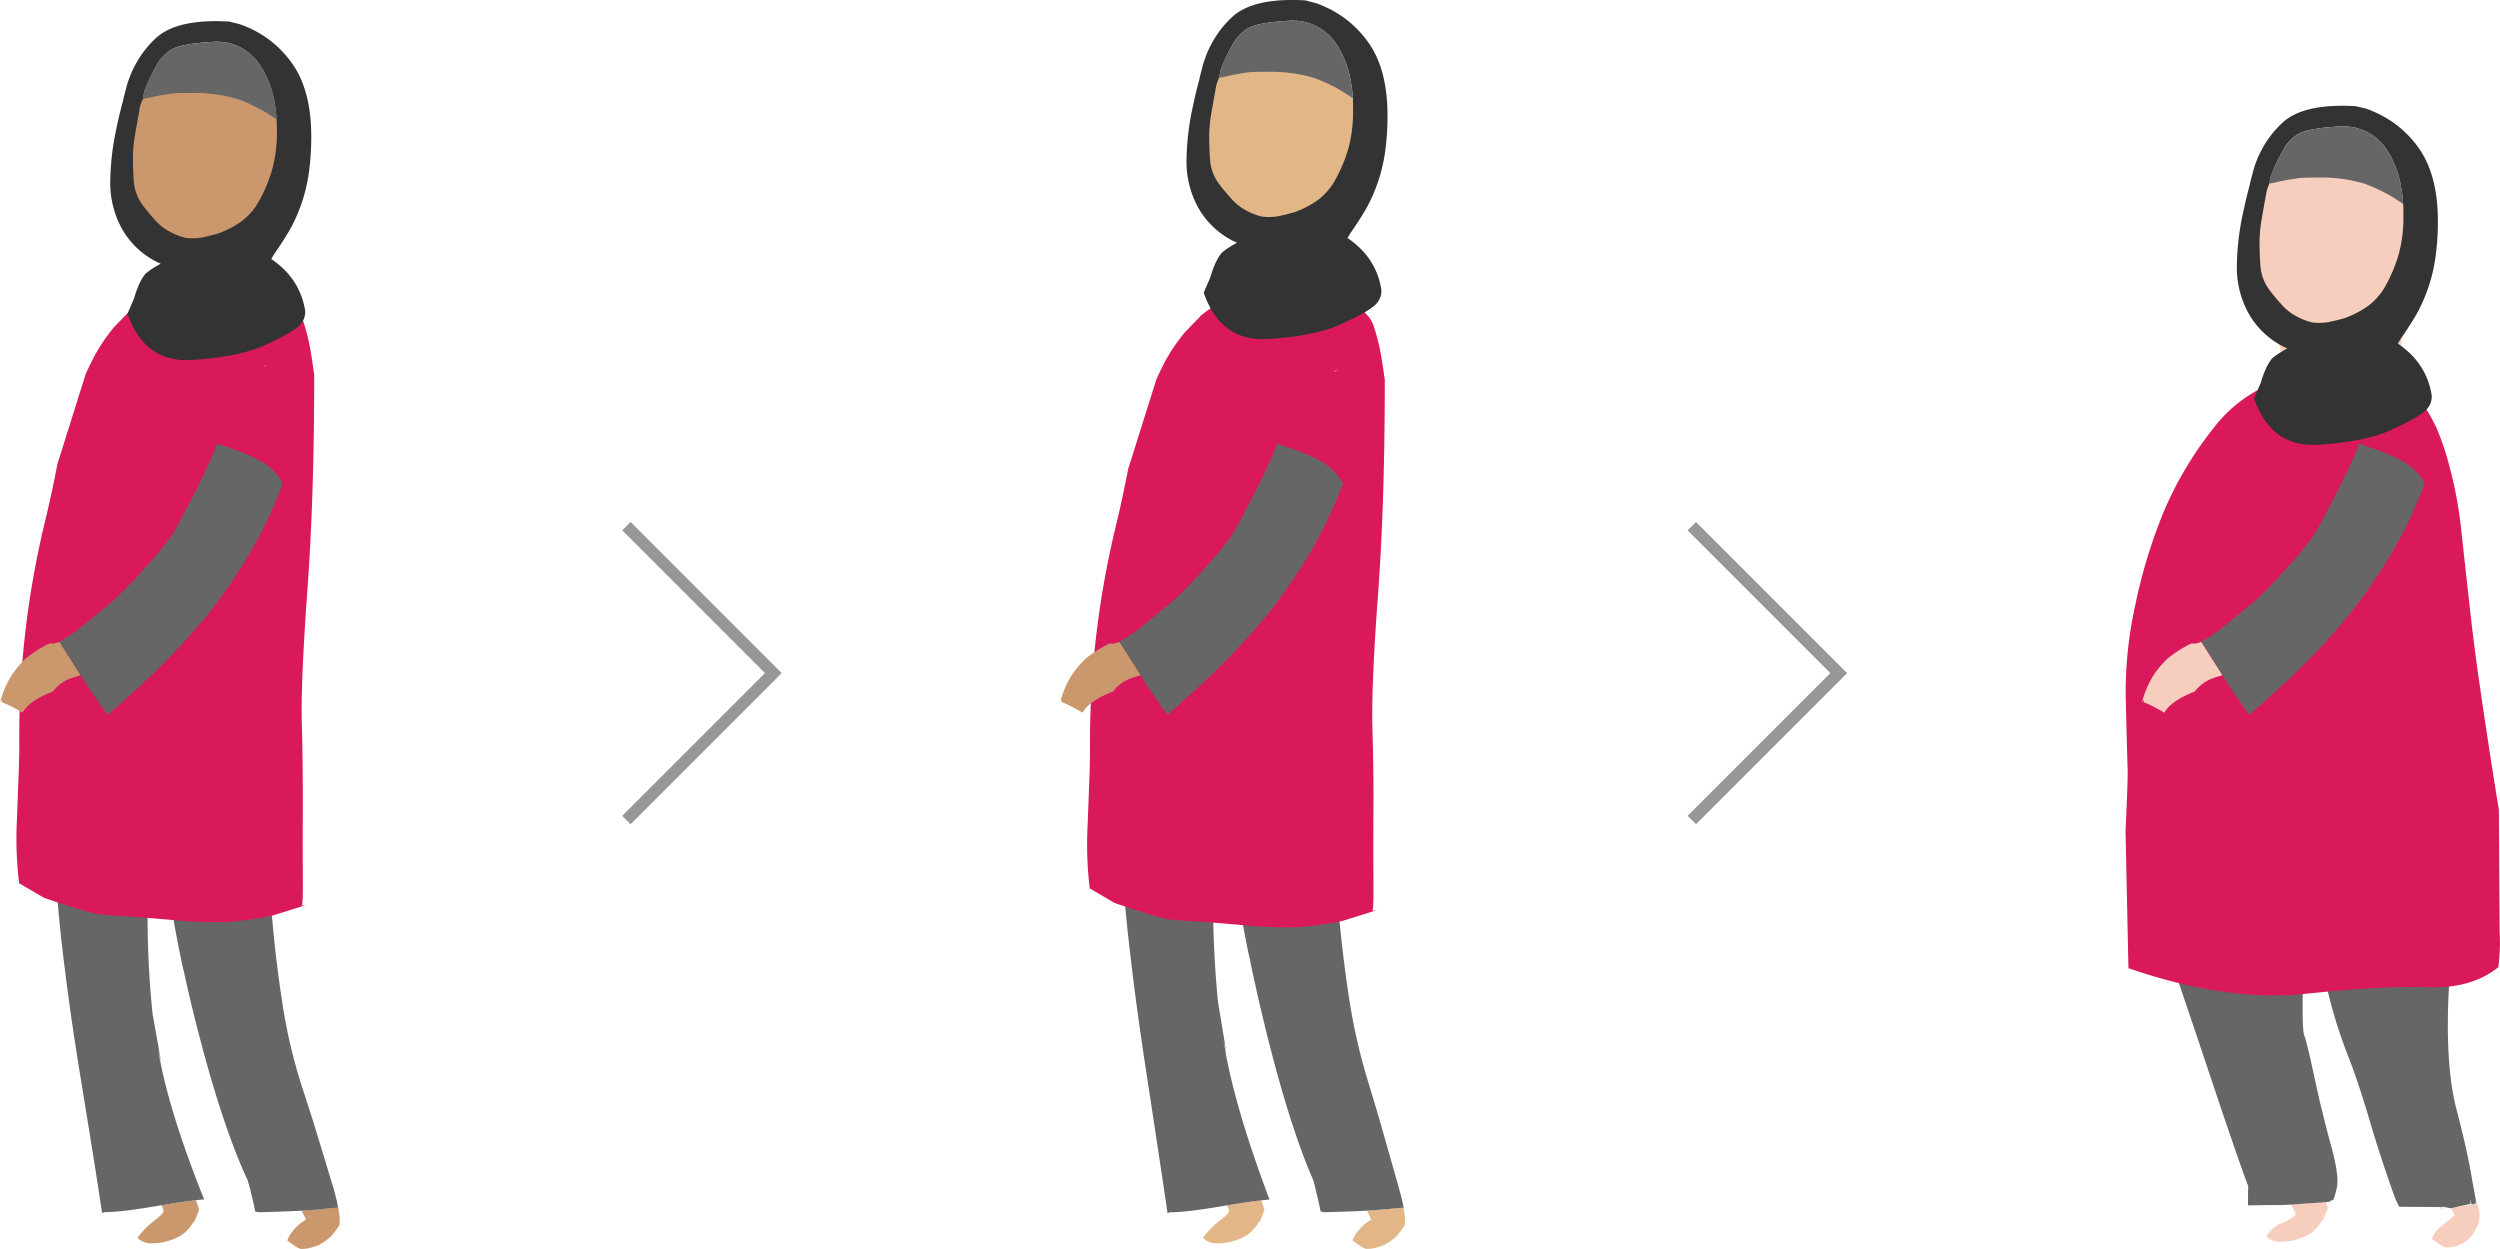 <svg xmlns="http://www.w3.org/2000/svg" viewBox="0 0 784.25 391.78"><defs><style>.people2-cls-1{fill:#815e3c;}.people2-cls-2{fill:#e2b687;}.people2-cls-3{fill:#666;}.people2-cls-4{fill:#d9195c;}.people2-cls-5{fill:#333;}.people2-cls-6{fill:#cb976d;}.people2-cls-7{fill:#f7cdbd;}.people2-cls-8{fill:none;stroke:#979797;stroke-miterlimit:10;stroke-width:3.72px;}</style></defs><title>Click-people-group-2</title><g id="Layer_2" data-name="Layer 2"><g id="Layer_1-2" data-name="Layer 1"><path class="people2-cls-1" d="M418.66,111.77l1.16-.83c-.45.28-.89.53-1.33.75a.29.29,0,0,1,.17.08"/><path class="people2-cls-2" d="M424.3,389.13q3.48,2.65,4.39,2.65a11.4,11.4,0,0,0,5.56-1.41l-1.41.83a18.59,18.59,0,0,0,5.14-3.31,28,28,0,0,0,2.65-3.49,1.68,1.68,0,0,0,.09-.58,13.7,13.7,0,0,0-.09-2.57V381l-.33-2.15c-1.1,0-2.43.16-4,.33q-3.15.33-7.46.58l1.32,2.82a16.11,16.11,0,0,0-4.14,3.56,10.32,10.32,0,0,0-1.74,3m7-7.55.17.17a.9.9,0,0,0-.25.16c0-.27,0-.38.08-.33m-36,1.5,1.41-3.57-1-3q-4.4.51-10.78,1.58a9.71,9.71,0,0,1,.66,1.82q-.07.75-2.82,2.91a26.43,26.43,0,0,0-5.39,5.47,6,6,0,0,0,4.4,1.74,18.29,18.29,0,0,0,7.46-1.57,11.27,11.27,0,0,0,5.31-4.56A3.15,3.15,0,0,1,395.27,383.08Z"/><path class="people2-cls-3" d="M419.48,248.3q.42-15.93,1.58-31.11-4.65.59-10.45,1.08-15.35,1.32-34.92,1.33a85.66,85.66,0,0,1-10.95-1.08q-6.47-.92-11.86-2.07l-2.65-.67.41,8.46v4.48c0,1.55,0,3.13.09,4.73,0,3.48.22,7.05.49,10.7.06,1.88.17,3.76.34,5.64q-.09,2.82-.17,6.05c0,2.49.05,5.15.17,8q.57,15.09,3.15,36.74,1.82,15.68,4.72,34.67,3.82,25,5.81,38.4c.39,2.65.72,4.95,1,6.88l.91-.24q5.22,0,17.17-2.08a2,2,0,0,1,.58-.08q6.39-1.08,10.78-1.58c.89-.11,1.74-.19,2.57-.25-.33-.88-.66-1.74-1-2.57v-.08q-10.54-28.46-13.44-47.36l1,4.48-2.73-16.51a337.61,337.61,0,0,1-1.5-39,3.9,3.9,0,0,1,0-1.08c.06-4,.14-7.49.25-10.36,0-1.39,0-2.63.09-3.74a29.87,29.87,0,0,1,.74-6.55,26.78,26.78,0,0,1,1.08-2.57,9.39,9.39,0,0,1,.58-.91c.61-.78,1.19-.8,1.74-.09a2.57,2.57,0,0,1,.34.42q.17,6.3.83,13.44a346.88,346.88,0,0,0,5.47,35.49.25.25,0,0,0,.08.17q1.25,6.22,2.74,12.77,8.63,37.74,17.42,57.9c.05.11.3,1,.74,2.73a.72.72,0,0,0,.09.34,1.93,1.93,0,0,0,.08.49,5.85,5.85,0,0,0,.25,1q.82,3.41,1.16,5.31l1,.25q7.8-.17,13.61-.5,4.31-.25,7.46-.58c1.55-.17,2.88-.28,4-.33q-.49-2.58-1.24-5.23c-.17-.61-.33-1.22-.5-1.82q-2.82-10-5.72-20.08v-.08q-1.83-6.22-3.73-12.44a186.42,186.42,0,0,1-6.22-28q-2.33-15.76-3.49-31.52c0-1.66-.11-3.32-.16-5-.11-3.59-.14-7.22-.09-10.86v-1.17c.06-3,.11-6.08.17-9.12C419.37,251.81,419.43,250.06,419.48,248.3Z"/><g id="Layer3_38_FILL" data-name="Layer3 38 FILL"><path class="people2-cls-4" d="M376.69,99.08l-4.9,5.06a56.12,56.12,0,0,0-6.72,10v.08c-.82,1.55-1.6,3.15-2.32,4.81l-8.87,28.2q-1.67,8.72-3.73,17.34a288.45,288.45,0,0,0-8.22,70.58q0,3.57-.16,8.13t-.58,15.51a115.09,115.09,0,0,0,.66,19.9l7.8,4.57q13.35,4.56,16.59,5.06c2.65.33,6.11.6,10.36.83q7,.49,14.27,1.16c4.15.38,7.91.58,11.28.58,2,.05,3.87,0,5.64-.09a87.75,87.75,0,0,0,11.2-1.49l1.74-.33q.58-.09,11.2-3.48l-1.41.24c.27-.38.38-3.37.33-8.95s-.06-13.22,0-22.73-.11-18.22-.33-26.13.3-21.62,1.74-41,2.15-42,2.15-67.93a12.83,12.83,0,0,1-.24-1.49q-.59-4.23-1.25-7.72c-.28-1.38-.58-2.68-.91-3.89s-.64-2.24-.91-3.07a10.24,10.24,0,0,0-1.5-3.15q-6.14-7.22-12.69-9a56.14,56.14,0,0,0-7-1.83h-.34l-.24-.25v.25c-1.55-.17-4.21-.3-8-.41a29.88,29.88,0,0,0-11.19,1.82c-2.49,1.33-4.62,2.54-6.39,3.65a10.37,10.37,0,0,0-2.24,1.41,2.45,2.45,0,0,0-.41.33l-4.48,3.4m41.88,17.5c.44-.22.89-.47,1.33-.74l-1.16.83A.24.24,0,0,0,418.57,116.58Z"/></g><g id="Layer3_155_FILL" data-name="Layer3 155 FILL"><path class="people2-cls-2" d="M402.23,10.17A32.94,32.94,0,0,0,388,14.81,11.66,11.66,0,0,0,384,19a35.31,35.31,0,0,0-3.16,7.39,89.49,89.49,0,0,0-2.57,10.2q-.75,4-1.41,7.88a22.14,22.14,0,0,0-.33,4.56q.42,12.43,5.72,17a25.88,25.88,0,0,1,7.63,10.37q2.33,5.9,9,15.51l9.79,1a11.33,11.33,0,0,0,5.31-9.28,36.27,36.27,0,0,1,1.49-8.46q4.06-13.2,8.71-26.13A46,46,0,0,0,425,36.71a50.66,50.66,0,0,0-1.08-7.55,43.29,43.29,0,0,0-2.32-7.3,20.21,20.21,0,0,0-2-3.56A18.2,18.2,0,0,0,416,14.48,20.89,20.89,0,0,0,402.23,10.17Z"/></g><g id="Layer3_177_FILL" data-name="Layer3 177 FILL"><path class="people2-cls-5" d="M379.92,14a26.91,26.91,0,0,0-1.82,4.15,3,3,0,0,0-.17.42c-.28.77-.52,1.6-.75,2.48-.27,1.11-.55,2.16-.83,3.16v.24q-1.07,4-1.74,7c-.27,1.27-.52,2.43-.74,3.49a82.24,82.24,0,0,0-1.66,15.42,29.68,29.68,0,0,0,3.9,15.18,26,26,0,0,0,11.94,10.62,26.69,26.69,0,0,0-4.73,3.07q-2.07,2.4-3.65,7.79l-2.07,4.81q5.38,15.35,19.91,14.52t22.8-4.48q8.22-3.73,10.7-5.89a6,6,0,0,0,2.33-5.06q-1.57-10.11-10.62-16.26a22.48,22.48,0,0,1,1.41-2.23q3.48-5.14,5-8a51.93,51.93,0,0,0,5.3-16.25,80.18,80.18,0,0,0,.83-11.95q0-14.43-6-22.89a33.06,33.06,0,0,0-13.6-11.2A30.48,30.48,0,0,0,412.85,1L409.53.13q-16.66-1-23.3,5.48A31.8,31.8,0,0,0,379.92,14m4.4,4.57a47.54,47.54,0,0,1,2.49-4.81,13.15,13.15,0,0,1,4.31-4.65q2.89-2,12.94-2.57a16.68,16.68,0,0,1,8.87,1.66,16.22,16.22,0,0,1,6.55,6.05q4.32,6.65,4.9,16.59c.05.94.08,1.91.08,2.9V35.8a44.07,44.07,0,0,1-1.41,10.53A46.78,46.78,0,0,1,419,56.2a19.87,19.87,0,0,1-6.22,7,32.08,32.08,0,0,1-6.56,3.32q-2.15.66-5.3,1.32a17.55,17.55,0,0,1-5.15.09,20.17,20.17,0,0,1-4.39-1.66A17.14,17.14,0,0,1,386.89,63a65.57,65.57,0,0,1-4.48-5.31,14.38,14.38,0,0,1-2.74-6.8q-.24-2.14-.33-6.8a42.89,42.89,0,0,1,.66-8.62c.45-2.6.86-4.93,1.25-7a13.76,13.76,0,0,1,1.16-4.07l.5-2.48C383.4,20.62,383.88,19.49,384.32,18.55Z"/><path class="people2-cls-3" d="M386.81,13.74a47.54,47.54,0,0,0-2.49,4.81c-.44.94-.92,2.07-1.41,3.4l-.5,2.48,5.06-1.07c1.6-.28,3-.5,4.23-.67s3-.16,5.81-.16a47.87,47.87,0,0,1,14.68,1.9,51.64,51.64,0,0,1,12.19,6.39q-.58-9.94-4.9-16.59a16.22,16.22,0,0,0-6.55-6.05,16.68,16.68,0,0,0-8.87-1.66q-10,.59-12.94,2.57A13.15,13.15,0,0,0,386.81,13.74Z"/></g><g id="Layer3_179_FILL" data-name="Layer3 179 FILL"><path class="people2-cls-6" d="M333.14,220.26a44.57,44.57,0,0,1,6.47,3.32q2.07-3.74,9.54-6.64a12.59,12.59,0,0,1,6.05-4.31c.67-.22,1.55-.5,2.66-.83l-6.64-10.45-.49.17c-.78.22-1.3.36-1.58.41h-.25a1.49,1.49,0,0,0-1,0,39.73,39.73,0,0,0-7.3,4.65,32.72,32.72,0,0,0-4.07,4.72,28.45,28.45,0,0,0-4,9.29c.39-1,.58-1.16.58-.5Z"/><path class="people2-cls-3" d="M420.65,150.51a.58.58,0,0,0-.25-.34,19.32,19.32,0,0,0-7.72-6.38,62.65,62.65,0,0,0-8-3.24c-1.38-.49-2.76-.94-4.15-1.32q-.66,2.9-6.55,14.59t-8,14.77a126.94,126.94,0,0,1-8.38,10,129.11,129.11,0,0,1-9.7,10q-3.48,2.9-9.21,7.55a47.4,47.4,0,0,1-7.55,5.14l6.64,10.45,2.65,4.23q2.42,3.65,5.81,8.29,3-2.64,6-5.39a227.24,227.24,0,0,0,24.47-25Q413.52,173,421.31,151.5Z"/></g><path class="people2-cls-1" d="M82.86,115l1.16-.83c-.44.27-.88.52-1.33.74a.24.24,0,0,1,.17.09"/><g id="Layer3_170_FILL" data-name="Layer3 170 FILL"><path class="people2-cls-6" d="M48.52,382.83a26.43,26.43,0,0,0-5.39,5.47,6,6,0,0,0,4.4,1.74A18.29,18.29,0,0,0,55,388.47a11.27,11.27,0,0,0,5.31-4.56,3,3,0,0,1,.75-.83l1.41-3.57-1-3q-4.4.51-10.78,1.58a9.71,9.71,0,0,1,.66,1.82q-.08.75-2.82,2.91M16,225.82l.41,8v4.15c0,1.43,0,2.93.09,4.48,0,3.26.22,6.58.49,10q.09,2.65.33,5.31.68-24.47,1.33-31.19L16,225.82m90.07,153c-1.1,0-2.43.16-4,.33q-3.15.33-7.46.58L96,382.58a16.11,16.11,0,0,0-4.14,3.56,10.32,10.32,0,0,0-1.74,3q3.48,2.65,4.39,2.65a11.4,11.4,0,0,0,5.56-1.41l-1.41.83a18.59,18.59,0,0,0,5.14-3.31,28,28,0,0,0,2.65-3.49,1.68,1.68,0,0,0,.09-.58,13.7,13.7,0,0,0-.09-2.57V381l-.33-2.15m-9,2.73.17.17a.9.9,0,0,0-.25.16C97,381.64,97,381.53,97,381.58Z"/><path class="people2-cls-3" d="M106.08,378.85a62.81,62.81,0,0,0-1.74-7q-2.82-9.37-5.72-18.83V353q-1.83-5.81-3.73-11.61a164.87,164.87,0,0,1-6.23-26.21q-2.31-14.77-3.48-29.53c-.05-1.55-.11-3.1-.16-4.65-.12-3.76-.14-7.52-.09-11.28.06-2.82.11-5.66.17-8.54.05-1.6.11-3.23.16-4.89q.42-14.94,1.58-29.12-4.65.59-10.45,1Q61,229.39,41.47,229.38a93.23,93.23,0,0,1-10.95-1q-6.46-.82-11.86-1.91-.66,6.72-1.33,31.19c0,1.77-.11,3.65-.16,5.64q0,16,3.32,41.88,1.82,14.69,4.72,32.43,5.07,31,6.81,42.88l.91-.24q5.22,0,17.17-2.08a2,2,0,0,1,.58-.08q6.39-1.08,10.78-1.58c.88-.11,1.74-.19,2.57-.25q-11.36-28.44-14.43-47l1,4.23L47.86,318a295.74,295.74,0,0,1-1.5-36.5,3.29,3.29,0,0,1,0-1q.09-8.39.34-13.19a26.47,26.47,0,0,1,.74-6.14,21.68,21.68,0,0,1,1.08-2.4c.22-.34.42-.61.58-.83q.91-1.08,1.74-.09a3.23,3.23,0,0,1,.34.42q.49,18.92,6.3,45.78a.27.27,0,0,0,.08.17q1.24,5.81,2.74,11.94,8.63,35.34,17.42,54.16c0,.11.3,1,.74,2.57a.72.72,0,0,0,.09.34,8.3,8.3,0,0,0,.33,1.49q.83,3.41,1.16,5.31l1,.25q7.8-.17,13.61-.5,4.31-.25,7.46-.58C103.65,379,105,378.9,106.08,378.85Z"/></g><g id="Layer3_171_FILL" data-name="Layer3 171 FILL"><path class="people2-cls-4" d="M65.52,86.81a29.88,29.88,0,0,0-11.19,1.82q-3.73,2-6.39,3.65a10.37,10.37,0,0,0-2.24,1.41,2.94,2.94,0,0,0-.41.33l-4.48,3.4-4.9,5.06a56.09,56.09,0,0,0-6.71,10v.08q-1.24,2.33-2.33,4.81L18,145.61q-1.66,8.71-3.73,17.34a288.45,288.45,0,0,0-8.22,70.58q0,3.57-.16,8.13t-.58,15.51A115.25,115.25,0,0,0,6,277.08l7.8,4.56q13.35,4.56,16.59,5.06c2.65.33,6.11.61,10.36.83q7.05.5,14.27,1.16,6.23.58,11.28.58c2,.05,3.87,0,5.64-.08a89.86,89.86,0,0,0,11.2-1.5l1.74-.33c.39-.05,4.12-1.22,11.2-3.48l-1.41.25q.4-.58.33-9t0-22.73q0-14.26-.33-26.12t1.74-41q2.16-29,2.16-67.93a10.78,10.78,0,0,1-.25-1.49q-.58-4.23-1.25-7.71c-.27-1.39-.58-2.69-.91-3.9s-.64-2.24-.91-3.07a10.49,10.49,0,0,0-1.5-3.15q-6.14-7.22-12.69-9a56.14,56.14,0,0,0-7-1.83h-.33L73.49,87v.25q-2.33-.24-8-.41m17.17,28.11c.45-.22.89-.47,1.33-.74l-1.16.83A.24.24,0,0,0,82.69,114.92Z"/></g><g id="Layer3_172_FILL" data-name="Layer3 172 FILL"><path class="people2-cls-6" d="M66.44,13.4a33,33,0,0,0-14.27,4.65,11.59,11.59,0,0,0-4,4.23A34.46,34.46,0,0,0,45,29.66a88.46,88.46,0,0,0-2.57,10.2c-.5,2.66-1,5.28-1.41,7.88a21.53,21.53,0,0,0-.34,4.56,20.39,20.39,0,0,0,4.82,13.85,36.48,36.48,0,0,0,10.28,8.46q-.49-1.32,1.41,2.82t1.41,13.86l-.17.58a22.6,22.6,0,0,0,6.81,2.4,35.19,35.19,0,0,0,5.8.33,31.49,31.49,0,0,0,4.15-.25,54.66,54.66,0,0,1,2.4-15.75q2.41-7.8,3.49-8.38,3-6.06,4.56-9.62a33,33,0,0,0,1.66-4.4,47.5,47.5,0,0,0,1.82-16.26,48.06,48.06,0,0,0-1.08-7.54,42.4,42.4,0,0,0-2.32-7.3,20,20,0,0,0-2-3.57,18.38,18.38,0,0,0-3.57-3.81A20.94,20.94,0,0,0,66.44,13.4Z"/></g><g id="Layer3_173_FILL" data-name="Layer3 173 FILL"><path class="people2-cls-5" d="M40.31,25.18a25.28,25.28,0,0,0-.75,2.49c-.27,1.11-.55,2.16-.83,3.15v.25c-.71,2.65-1.3,5-1.74,7-.27,1.27-.52,2.43-.74,3.48A82.25,82.25,0,0,0,34.59,57a29.68,29.68,0,0,0,3.9,15.18A25.92,25.92,0,0,0,50.43,82.74a26.69,26.69,0,0,0-4.73,3.07c-1.38,1.61-2.6,4.2-3.65,7.8L40,98.42q5.39,15.35,19.9,14.51t22.81-4.48c5.48-2.48,9-4.45,10.7-5.88a6,6,0,0,0,2.33-5.06Q94.13,87.39,85.1,81.25A21.46,21.46,0,0,1,86.51,79q3.48-5.15,5-8a52.08,52.08,0,0,0,5.3-16.26,80,80,0,0,0,.83-11.94q0-14.43-6-22.89a33.06,33.06,0,0,0-13.6-11.2A30.48,30.48,0,0,0,75.23,7.6l-3.32-.83q-16.66-1-23.31,5.47a31.86,31.86,0,0,0-6.3,8.38,26.91,26.91,0,0,0-1.82,4.15,3.41,3.41,0,0,0-.17.41m5,3.4c.49-1.33,1-2.46,1.41-3.4a50.63,50.63,0,0,1,2.48-4.81,13.07,13.07,0,0,1,4.32-4.64q2.89-2,12.94-2.58a16.8,16.8,0,0,1,8.87,1.66,16.31,16.31,0,0,1,6.55,6.06q4.32,6.63,4.9,16.59c0,.94.08,1.9.08,2.9v2.07A44.16,44.16,0,0,1,85.43,53a47.54,47.54,0,0,1-4.06,9.87,19.83,19.83,0,0,1-6.22,7,31.58,31.58,0,0,1-6.56,3.32c-1.43.44-3.2.89-5.31,1.33a17.49,17.49,0,0,1-5.14.08,20,20,0,0,1-4.39-1.66,16.94,16.94,0,0,1-4.48-3.23,67,67,0,0,1-4.48-5.31,14.42,14.42,0,0,1-2.74-6.8q-.24-2.16-.33-6.8a42.33,42.33,0,0,1,.66-8.63c.45-2.6.86-4.92,1.25-7a13.36,13.36,0,0,1,1.16-4.06Z"/><path class="people2-cls-3" d="M46.7,25.18c-.45.94-.92,2.07-1.41,3.4l-.5,2.49L49.85,30c1.6-.27,3-.5,4.23-.66s3-.17,5.8-.17a47.8,47.8,0,0,1,14.68,1.91,51.12,51.12,0,0,1,12.2,6.39q-.58-10-4.9-16.59a16.31,16.31,0,0,0-6.55-6.06,16.8,16.8,0,0,0-8.87-1.66q-10,.58-12.94,2.58a13.07,13.07,0,0,0-4.32,4.64A50.63,50.63,0,0,0,46.7,25.18Z"/></g><g id="Layer3_180_FILL" data-name="Layer3 180 FILL"><path class="people2-cls-6" d="M25.3,211.8l-6.64-10.45-.5.17c-.77.22-1.3.36-1.57.41h-.25a1.52,1.52,0,0,0-1,0,39.53,39.53,0,0,0-7.29,4.65A32.1,32.1,0,0,0,4,211.3a28.45,28.45,0,0,0-4,9.29c.39-1,.58-1.16.58-.5v.17a45.08,45.08,0,0,1,6.47,3.32q2.07-3.74,9.54-6.64a12.59,12.59,0,0,1,6.05-4.31C23.31,212.41,24.19,212.13,25.3,211.8Z"/><path class="people2-cls-3" d="M72.16,140.55c-1.38-.49-2.77-.94-4.15-1.32q-.66,2.9-6.55,14.59t-8,14.77a126.94,126.94,0,0,1-8.38,10,129.11,129.11,0,0,1-9.7,10c-2.33,1.93-5.39,4.45-9.21,7.55a47.4,47.4,0,0,1-7.55,5.14L25.3,211.8,28,216q2.4,3.65,5.81,8.29,3-2.64,6-5.39a227.24,227.24,0,0,0,24.47-25Q81,173,88.75,151.5l-.67-1a.53.53,0,0,0-.24-.34,19.32,19.32,0,0,0-7.72-6.38A62.65,62.65,0,0,0,72.16,140.55Z"/></g><path class="people2-cls-1" d="M750.64,120l1.16-.83a14.88,14.88,0,0,1-1.33.75.27.27,0,0,1,.17.08"/><path class="people2-cls-7" d="M728.82,382.58l1.41-3.57c-.22-.66-.44-1.3-.66-1.91l-10.87.75c.67,1.22,1.19,2.24,1.58,3.07a12.43,12.43,0,0,1-4.73,2.9q-2.07.58-4.64,4a6,6,0,0,0,4.39,1.75,18.31,18.31,0,0,0,7.47-1.58,11.27,11.27,0,0,0,5.31-4.56,3.1,3.1,0,0,1,.74-.83m37.58-4.07-.92.09c.39,1,.69,1.08.92.08v-.17m10.28-2.24.08,1.17-1.16.33.17.08h-.33l-4.9.75L769,379l1,2.24-5.56,4.65a11.25,11.25,0,0,0-1.57,2.73c2.32,1.77,3.79,2.66,4.39,2.66a10,10,0,0,0,7.72-3.15,19.44,19.44,0,0,0,1.49-2.24,8.46,8.46,0,0,0,.66-8,.24.24,0,0,1-.08-.16Z"/><path class="people2-cls-3" d="M740.6,250.2c-2.16.11-4.37.2-6.64.25l-5,.17,4.56.41-8.71-.41q-7.47.16-15.59.16a108.75,108.75,0,0,1-11-.83l-28.62-3.15a73.86,73.86,0,0,0,3.41,31.11l5.14,14.92q5.31,15.1,17.66,52.09,6.65,19.74,9.46,27.21c-.06,1.38-.08,3.37-.08,6q9.78-.17,10.2-.08l3.23-.17,10.87-.75,1.49-.16c-.16-.17.11-.33.83-.5.28-.11.69-1.41,1.25-3.9s-.09-7-1.91-13.6-3.54-13.63-5.14-21.15-2.71-11.86-3.16-13-.6-5.75-.49-13.77.36-16.29.91-24.8q2,3.48,3.73,10.95,2,9.21,4.15,17.42a151,151,0,0,0,5.39,16.5q3.24,8.22,6.8,20.32t8.05,24.55l1.24,2.57,12.77.09.92-.09,2.57.5,1.57-.41,4.56-1-.08-1.33.42,1.58.16-.08,1.16-.33-.08-1.17.33,1.5-1.41-7.63q-1.32-8.38-4.89-22.07t-2.49-36.74l1.66-22.81,7.13-40-18.25.34c-3.09.33-6.58.6-10.45.83Z"/><g id="Layer3_175_FILL" data-name="Layer3 175 FILL"><path class="people2-cls-4" d="M751.55,119a37.58,37.58,0,0,0-14.93-3.73q-7-.33-18.33,3.15a43.65,43.65,0,0,0-24,16A113,113,0,0,0,678.56,161a166,166,0,0,0-8.79,29.11A125.76,125.76,0,0,0,666.86,220q.35,14.27.59,21.73.07,3.15-.67,19l.91,43q31,10.62,55.33,8.05t38.4-2.07q13.94.5,22.31-6.31a61.24,61.24,0,0,0,.41-11.11l-.24-38.24q-2.32-14.1-4.81-30.94-2.65-17.49-4.15-31t-2.74-24.8a126.67,126.67,0,0,0-3.65-20.4,82.25,82.25,0,0,0-4.23-12.69Q758.68,122.31,751.55,119Z"/></g><g id="Layer3_176_FILL" data-name="Layer3 176 FILL"><path class="people2-cls-7" d="M729.82,47.58c.27-1.17-.25-2.85-1.58-5.06A33,33,0,0,0,715,47.08a11.59,11.59,0,0,0-4,4.23,34.46,34.46,0,0,0-3.15,7.38,88.46,88.46,0,0,0-2.57,10.2c-.5,2.66-1,5.28-1.41,7.88a20.87,20.87,0,0,0-.33,4.56q0,8.3,4.06,13.11a52.6,52.6,0,0,0,4,4.31c.77,1.77,1.58,3.68,2.41,5.72q.33.75,2.15,8.46,1.57,6.55,2.82,8.13,2.41,3,14.27,3.15h.83c.66,0,1.32,0,2-.08q4.47-.33,13.1-1.16c.67-.11,1.33-.19,2-.25q2.42-15.42,4.32-36.49l-.58-.17a5.24,5.24,0,0,0,.25-.83A47.75,47.75,0,0,0,756.94,69a50.53,50.53,0,0,0-1.08-7.54,43.29,43.29,0,0,0-2.32-7.3,20.67,20.67,0,0,0-2-3.57A18.38,18.38,0,0,0,748,46.75a21,21,0,0,0-13.77-4.32,5.52,5.52,0,0,1-1,.09Z"/></g><path class="people2-cls-7" d="M688.26,201.93a1.49,1.49,0,0,0-1,0,40.1,40.1,0,0,0-7.3,4.65,32.14,32.14,0,0,0-4.06,4.72,28.44,28.44,0,0,0-4,9.29c.39-1,.58-1.16.58-.5v.17a44.57,44.57,0,0,1,6.47,3.32q2.09-3.74,9.54-6.64a12.66,12.66,0,0,1,6.06-4.31c.66-.22,1.55-.5,2.65-.83l-6.63-10.45-.5.17c-.78.22-1.3.36-1.58.41Z"/><path class="people2-cls-3" d="M739.94,139.23q-.68,2.9-6.56,14.59t-8,14.77a124.68,124.68,0,0,1-8.38,10,127.25,127.25,0,0,1-9.7,10q-3.48,2.9-9.21,7.55a47.92,47.92,0,0,1-7.54,5.14l6.63,10.45,2.66,4.23q2.4,3.65,5.8,8.29,3-2.64,6-5.39a226.33,226.33,0,0,0,24.47-25Q752.88,173,760.67,151.5l-.66-1a.58.58,0,0,0-.25-.34,19.29,19.29,0,0,0-7.71-6.38,62.78,62.78,0,0,0-8-3.24C742.7,140.06,741.32,139.61,739.94,139.23Z"/><g id="Layer3_181_FILL" data-name="Layer3 181 FILL"><path class="people2-cls-5" d="M707.59,51.31a3.41,3.41,0,0,0-.17.41c-.27.78-.52,1.61-.74,2.49-.28,1.11-.56,2.16-.83,3.15v.25q-1.08,4-1.74,7-.42,1.9-.75,3.48a82.34,82.34,0,0,0-1.66,15.43,29.68,29.68,0,0,0,3.9,15.18,25.92,25.92,0,0,0,11.94,10.61,27.78,27.78,0,0,0-4.73,3.07q-2.07,2.41-3.64,7.8L707.09,125q5.4,15.35,19.91,14.52T749.81,135q8.21-3.74,10.7-5.89a6,6,0,0,0,2.32-5.06q-1.58-10.12-10.62-16.26a22.56,22.56,0,0,1,1.41-2.24q3.48-5.14,5-8a52.26,52.26,0,0,0,5.31-16.26,81.3,81.3,0,0,0,.83-11.94q0-14.43-6-22.89a33,33,0,0,0-13.6-11.2,30.48,30.48,0,0,0-2.82-1.16L739,33.31q-16.66-1-23.3,5.47a31.9,31.9,0,0,0-6.31,8.38,29,29,0,0,0-1.82,4.15m8.71-4.4a13.13,13.13,0,0,1,4.31-4.64q2.91-2,12.94-2.57a16.72,16.72,0,0,1,8.88,1.65A16.44,16.44,0,0,1,749,47.41Q753.29,54,753.87,64c.06.94.08,1.91.08,2.9V69a44.16,44.16,0,0,1-1.41,10.54,47,47,0,0,1-4.06,9.87,19.86,19.86,0,0,1-6.22,7,31.93,31.93,0,0,1-6.55,3.31q-2.16.68-5.31,1.33a17.5,17.5,0,0,1-5.14.08,19.57,19.57,0,0,1-4.4-1.66,17.1,17.1,0,0,1-4.48-3.23,65.57,65.57,0,0,1-4.48-5.31,14.31,14.31,0,0,1-2.73-6.8c-.17-1.44-.28-3.7-.34-6.8a42.29,42.29,0,0,1,.67-8.63q.66-3.9,1.24-7a14,14,0,0,1,1.16-4.07l.5-2.49c.5-1.32,1-2.46,1.41-3.4A49.75,49.75,0,0,1,716.3,46.91Z"/><path class="people2-cls-3" d="M720.61,42.27a13.13,13.13,0,0,0-4.31,4.64,49.75,49.75,0,0,0-2.49,4.81c-.44.94-.91,2.08-1.41,3.4l-.5,2.49L717,56.53q2.41-.41,4.23-.66c1.11-.11,3-.17,5.81-.17a47.84,47.84,0,0,1,14.68,1.91A51.45,51.45,0,0,1,753.87,64q-.58-10-4.89-16.59a16.44,16.44,0,0,0-6.55-6.06,16.72,16.72,0,0,0-8.88-1.65Q723.52,40.27,720.61,42.27Z"/></g><polyline class="people2-cls-8" points="196.5 165.05 242.59 211.15 196.5 257.24"/><polyline class="people2-cls-8" points="530.72 165.05 576.81 211.15 530.72 257.24"/></g></g></svg>
